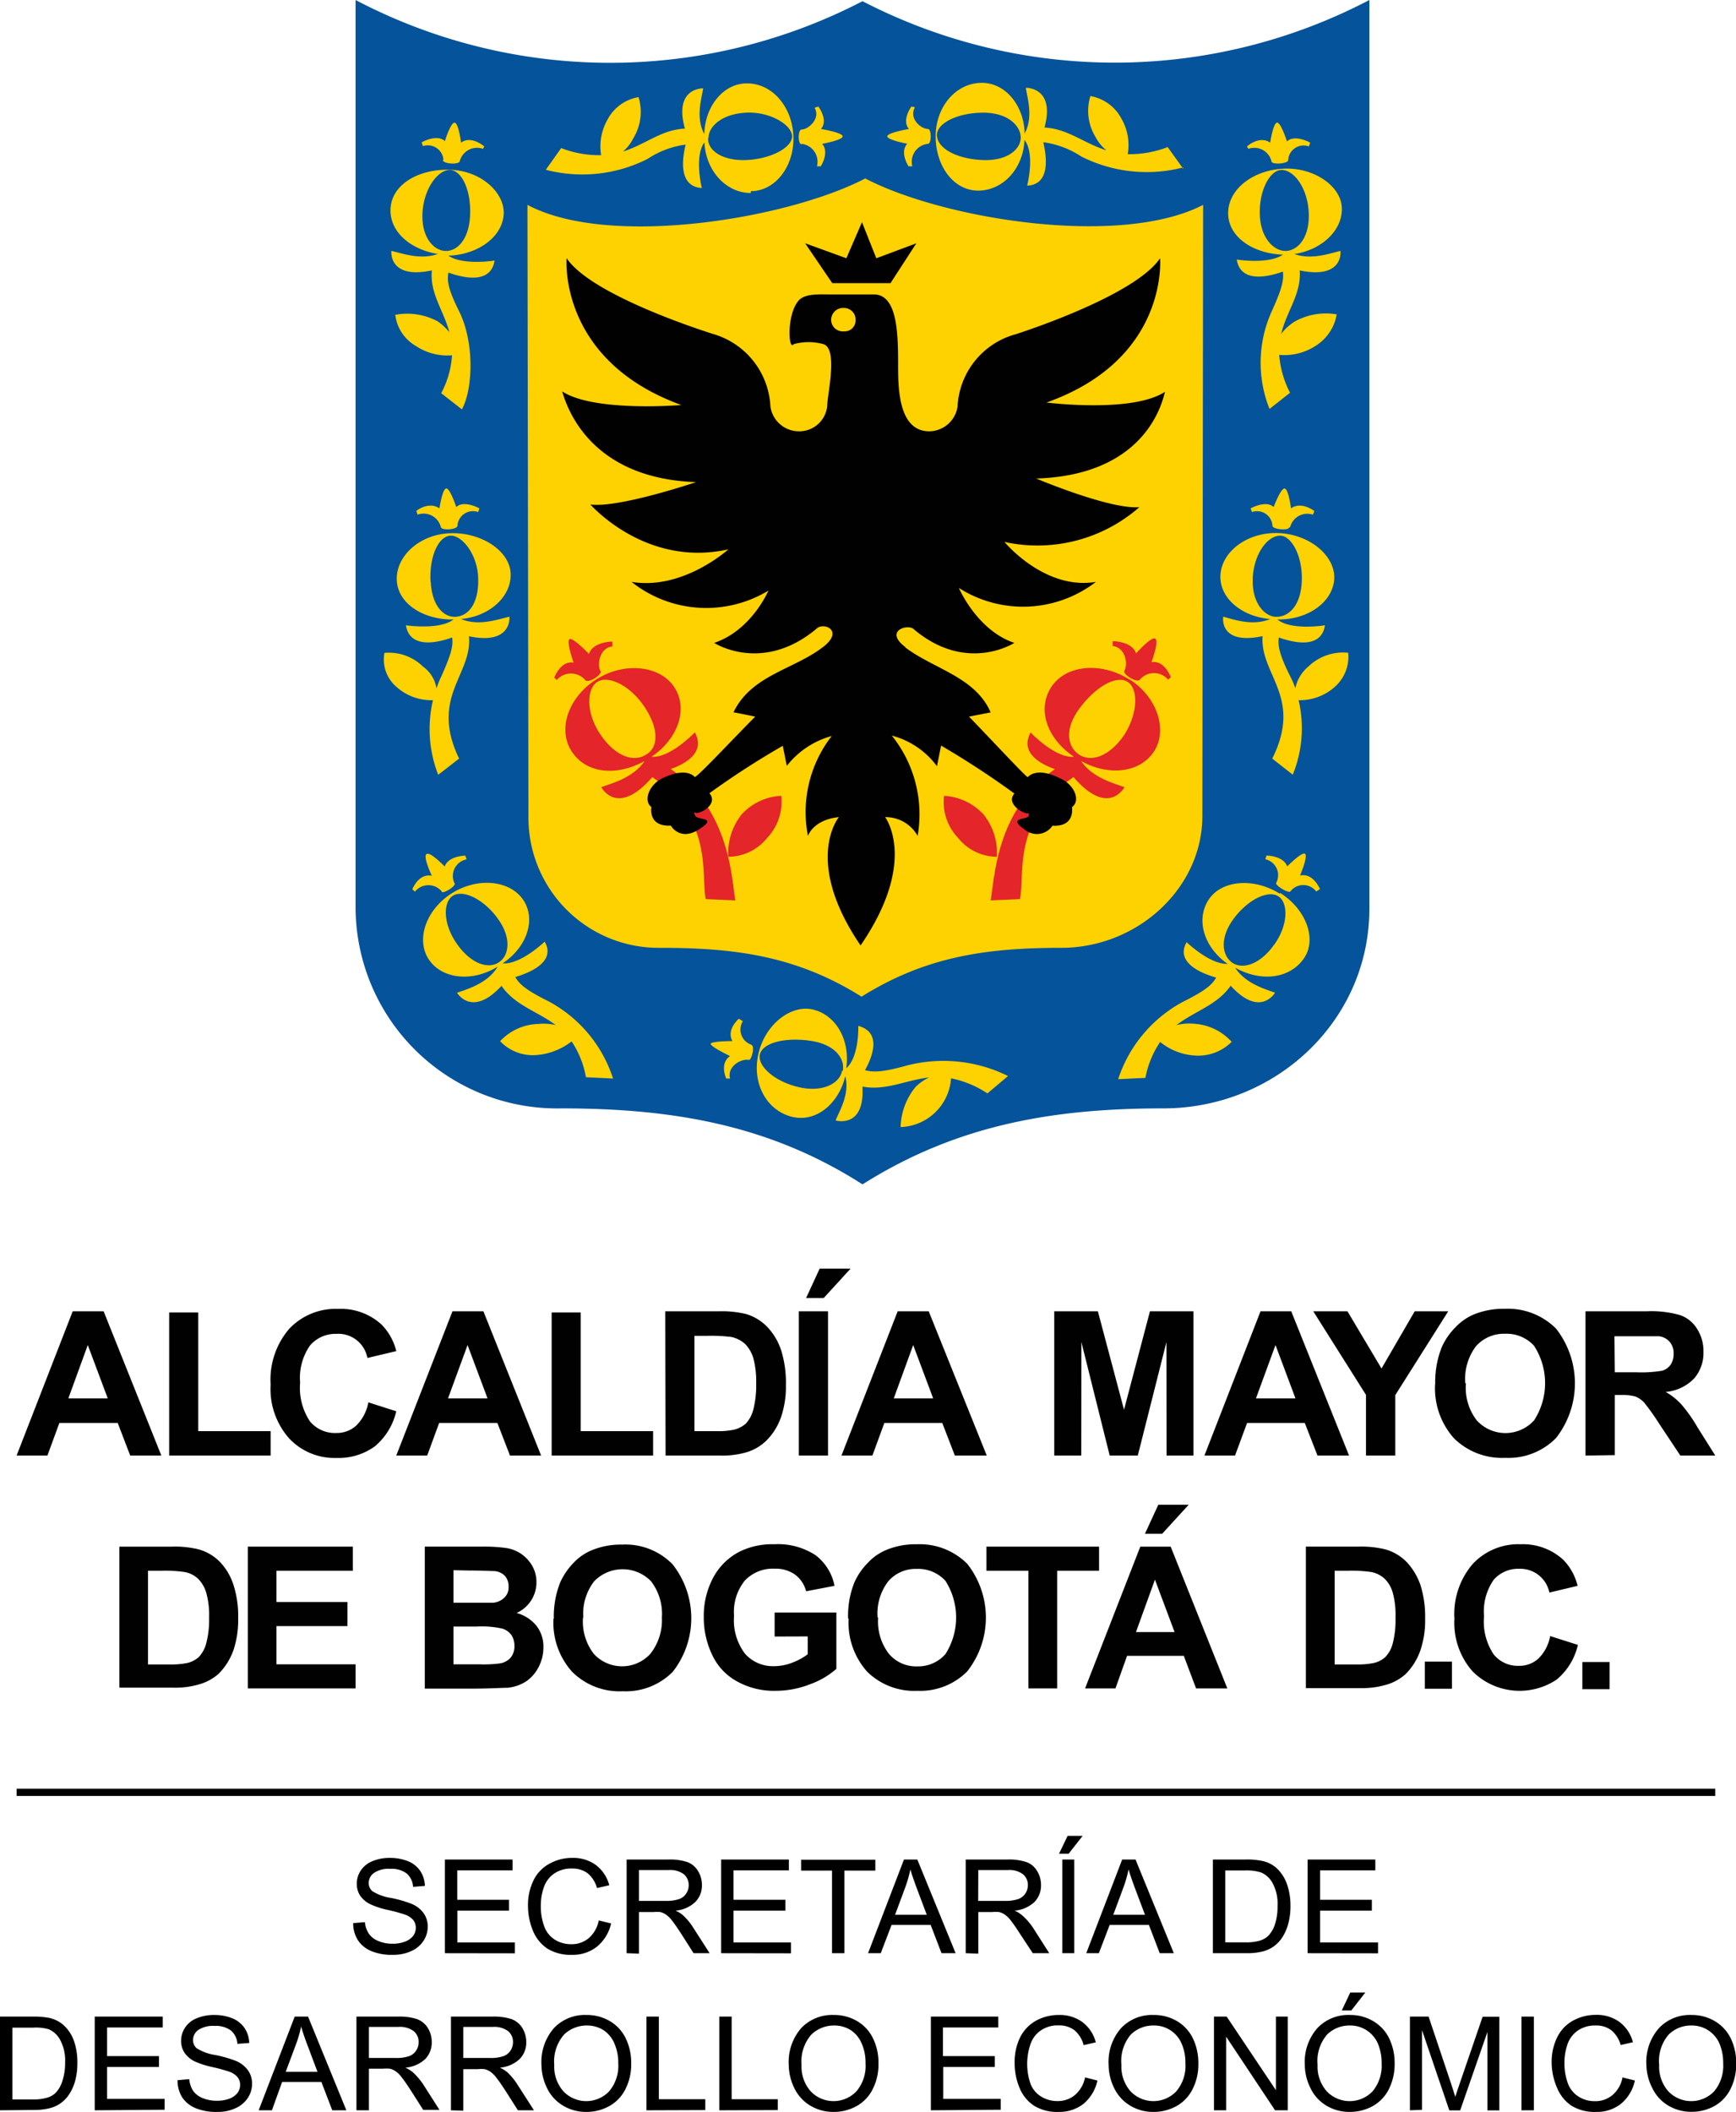<svg xmlns="http://www.w3.org/2000/svg" viewBox="0 0 159.99 194.54"><defs><style>.cls-1{fill:#010101;}.cls-2{fill:#04539b;}.cls-3{fill:#fdd200;}.cls-4{fill:#e42529;}.cls-5{fill:none;stroke:#010101;stroke-miterlimit:10;stroke-width:0.67px;}</style></defs><g id="Capa_2" data-name="Capa 2"><g id="Capa_1-2" data-name="Capa 1"><path class="cls-1" d="M9.93,128.81,8.09,123.9,6.3,128.81Zm4.94,5.27H12l-1.15-3H5.47l-1.1,3H1.53L6.7,120.79H9.55Z"/><polygon class="cls-1" points="15.59 134.08 15.59 120.9 18.27 120.9 18.27 131.83 24.94 131.83 24.94 134.08 15.59 134.08"/><path class="cls-1" d="M33.92,129.17l2.6.83a5.94,5.94,0,0,1-2,3.25A5.71,5.71,0,0,1,31,134.3a5.72,5.72,0,0,1-4.36-1.81,6.86,6.86,0,0,1-1.7-4.94,7.19,7.19,0,0,1,1.71-5.14,5.88,5.88,0,0,1,4.51-1.84,5.55,5.55,0,0,1,4,1.44,5.25,5.25,0,0,1,1.36,2.45l-2.66.63A2.72,2.72,0,0,0,31,122.87a3.08,3.08,0,0,0-2.42,1.06,5.18,5.18,0,0,0-.92,3.43,5.58,5.58,0,0,0,.91,3.58A3,3,0,0,0,31,132a2.66,2.66,0,0,0,1.84-.69,4,4,0,0,0,1.11-2.15"/><path class="cls-1" d="M44.93,128.81l-1.84-4.91-1.8,4.91Zm4.94,5.27H47l-1.16-3H40.47l-1.1,3H36.52l5.18-13.29h2.85Z"/><polygon class="cls-1" points="50.84 134.08 50.84 120.9 53.52 120.9 53.52 131.83 60.19 131.83 60.19 134.08 50.84 134.08"/><path class="cls-1" d="M64,123.05v8.78h2a7,7,0,0,0,1.63-.13,2.56,2.56,0,0,0,1.09-.55,3,3,0,0,0,.7-1.28,9.1,9.1,0,0,0,.27-2.43,8.28,8.28,0,0,0-.27-2.36,3.22,3.22,0,0,0-.76-1.29,2.81,2.81,0,0,0-1.24-.63,14.74,14.74,0,0,0-2.21-.11Zm-2.69-2.26h4.91a9.61,9.61,0,0,1,2.53.25,4.47,4.47,0,0,1,2,1.23A5.72,5.72,0,0,1,72,124.41a10,10,0,0,1,.43,3.15,8.78,8.78,0,0,1-.4,2.83,5.7,5.7,0,0,1-1.43,2.34,4.45,4.45,0,0,1-1.88,1.07,8.06,8.06,0,0,1-2.38.28h-5Z"/><path class="cls-1" d="M73.62,120.79h2.69v13.29H73.62Zm.67-1.22,1.25-2.71h2.85l-2.48,2.71Z"/><path class="cls-1" d="M86,128.81l-1.84-4.91-1.79,4.91Zm4.94,5.27H88l-1.16-3H81.5l-1.1,3H77.55l5.18-13.29h2.86Z"/><polygon class="cls-1" points="97.16 134.08 97.16 120.79 101.18 120.79 103.59 129.86 105.98 120.79 109.99 120.79 109.99 134.08 107.51 134.08 107.5 123.62 104.86 134.08 102.27 134.08 99.66 123.62 99.65 134.08 97.16 134.08"/><path class="cls-1" d="M119.39,128.81l-1.84-4.91-1.8,4.91Zm4.94,5.27h-2.91l-1.17-3h-5.32l-1.11,3H111l5.17-13.29H119Z"/><polygon class="cls-1" points="125.89 134.08 125.89 128.49 121.03 120.79 124.18 120.79 127.32 126.06 130.38 120.79 133.47 120.79 128.59 128.51 128.59 134.08 125.89 134.08"/><path class="cls-1" d="M135.1,127.43a4.9,4.9,0,0,0,1,3.41,3.57,3.57,0,0,0,5.28,0,6.32,6.32,0,0,0,0-6.87,3.42,3.42,0,0,0-2.66-1.11,3.46,3.46,0,0,0-2.68,1.13,5,5,0,0,0-1,3.43m-2.77.09a8.71,8.71,0,0,1,.6-3.41,6.13,6.13,0,0,1,1.24-1.81,5.05,5.05,0,0,1,1.72-1.21,7.31,7.31,0,0,1,2.87-.52,6.27,6.27,0,0,1,4.7,1.82,8.17,8.17,0,0,1,0,10.09,6.16,6.16,0,0,1-4.68,1.82,6.3,6.3,0,0,1-4.72-1.8,6.9,6.9,0,0,1-1.74-5"/><path class="cls-1" d="M148.82,126.41h2a11.5,11.5,0,0,0,2.39-.15,1.5,1.5,0,0,0,.77-.57,1.77,1.77,0,0,0,.26-1,1.55,1.55,0,0,0-.36-1.08,1.52,1.52,0,0,0-1-.52c-.2,0-.86,0-2,0h-2.09Zm-2.7,7.67V120.79h5.65a9.6,9.6,0,0,1,3.09.36,3,3,0,0,1,1.55,1.27,3.76,3.76,0,0,1,.58,2.11,3.57,3.57,0,0,1-.87,2.46,4.15,4.15,0,0,1-2.61,1.23,5.82,5.82,0,0,1,1.42,1.12,13.68,13.68,0,0,1,1.52,2.15l1.63,2.59h-3.22l-1.92-2.89a22.2,22.2,0,0,0-1.42-2,2.35,2.35,0,0,0-.8-.55,4.69,4.69,0,0,0-1.36-.14h-.54v5.54Z"/><rect class="cls-1" x="131.31" y="153.06" width="2.5" height="2.5"/><path class="cls-1" d="M13.64,144.69v8.63h2a7.4,7.4,0,0,0,1.61-.13,2.43,2.43,0,0,0,1.06-.54A2.91,2.91,0,0,0,19,151.4a8.44,8.44,0,0,0,.27-2.39,7.64,7.64,0,0,0-.27-2.32,3.06,3.06,0,0,0-.75-1.27,2.48,2.48,0,0,0-1.22-.61,12.47,12.47,0,0,0-2.17-.12ZM11,142.47h4.83a9.24,9.24,0,0,1,2.48.25,4.42,4.42,0,0,1,2,1.2A5.51,5.51,0,0,1,21.52,146a9.45,9.45,0,0,1,.43,3.08,8.82,8.82,0,0,1-.39,2.79,5.85,5.85,0,0,1-1.4,2.3,4.57,4.57,0,0,1-1.86,1,7.7,7.7,0,0,1-2.33.29H11Z"/><polygon class="cls-1" points="22.84 155.53 22.84 142.47 32.52 142.47 32.52 144.69 25.48 144.69 25.48 147.57 32.02 147.57 32.02 149.79 25.48 149.79 25.48 153.31 32.77 153.31 32.77 155.53 22.84 155.53"/><path class="cls-1" d="M41.79,149.83v3.48h2.43a11.3,11.3,0,0,0,1.82-.08,1.67,1.67,0,0,0,1-.51,1.6,1.6,0,0,0,.37-1.11,1.76,1.76,0,0,0-.28-1,1.65,1.65,0,0,0-.83-.59,8.74,8.74,0,0,0-2.34-.19Zm0-5.19v3h1.72c1,0,1.66,0,1.91,0a1.71,1.71,0,0,0,1.06-.47,1.3,1.3,0,0,0,.39-1,1.46,1.46,0,0,0-.33-1,1.51,1.51,0,0,0-1-.45c-.26,0-1-.05-2.26-.05Zm-2.64-2.17h5.22a14.45,14.45,0,0,1,2.3.13,3.37,3.37,0,0,1,1.37.54,3.46,3.46,0,0,1,1,1.08,3,3,0,0,1,.4,1.53,3.09,3.09,0,0,1-1.83,2.83,3.57,3.57,0,0,1,1.83,1.18,3.11,3.11,0,0,1,.64,2,3.89,3.89,0,0,1-.41,1.74,3.61,3.61,0,0,1-1.12,1.34,3.82,3.82,0,0,1-1.78.63c-.44,0-1.51.07-3.18.08H39.15Z"/><path class="cls-1" d="M53.73,149a4.86,4.86,0,0,0,1,3.35,3.53,3.53,0,0,0,5.2,0A5,5,0,0,0,61,149a4.93,4.93,0,0,0-1-3.34,3.65,3.65,0,0,0-5.24,0,4.87,4.87,0,0,0-1,3.36m-2.72.09a8.48,8.48,0,0,1,.59-3.35,6.39,6.39,0,0,1,1.22-1.79,4.86,4.86,0,0,1,1.69-1.17,7.06,7.06,0,0,1,2.82-.52,6.09,6.09,0,0,1,4.61,1.8A8,8,0,0,1,62,154a6.07,6.07,0,0,1-4.6,1.79A6.18,6.18,0,0,1,52.73,154a6.75,6.75,0,0,1-1.72-4.9"/><path class="cls-1" d="M71.39,150.75v-2.21h5.69v5.19a7.58,7.58,0,0,1-2.41,1.41,8.67,8.67,0,0,1-3.18.61,7,7,0,0,1-3.57-.87,5.34,5.34,0,0,1-2.29-2.45,7.94,7.94,0,0,1-.77-3.47,7.48,7.48,0,0,1,.86-3.62,5.72,5.72,0,0,1,2.5-2.44,6.81,6.81,0,0,1,3.13-.65,6.33,6.33,0,0,1,3.8,1,4.65,4.65,0,0,1,1.76,2.83l-2.62.5a2.76,2.76,0,0,0-1-1.52,3.08,3.08,0,0,0-1.9-.56,3.56,3.56,0,0,0-2.74,1.09,4.58,4.58,0,0,0-1,3.25,5.1,5.1,0,0,0,1,3.48,3.43,3.43,0,0,0,2.7,1.16,4.66,4.66,0,0,0,1.66-.32,5.56,5.56,0,0,0,1.43-.78v-1.64Z"/><path class="cls-1" d="M80.93,149a4.86,4.86,0,0,0,1,3.35,3.28,3.28,0,0,0,2.59,1.15,3.35,3.35,0,0,0,2.61-1.13,6.27,6.27,0,0,0,0-6.75,3.39,3.39,0,0,0-2.64-1.1,3.34,3.34,0,0,0-2.61,1.12,4.87,4.87,0,0,0-1,3.36m-2.72.09a8.3,8.3,0,0,1,.59-3.35A6.18,6.18,0,0,1,80,143.94a4.86,4.86,0,0,1,1.69-1.17,7.09,7.09,0,0,1,2.82-.52,6.2,6.2,0,0,1,4.63,1.8,8,8,0,0,1,0,9.91,6.1,6.1,0,0,1-4.6,1.79A6.17,6.17,0,0,1,79.93,154a6.75,6.75,0,0,1-1.72-4.9"/><polygon class="cls-1" points="94.78 155.53 94.78 144.69 90.91 144.69 90.91 142.47 101.29 142.47 101.29 144.69 97.43 144.69 97.43 155.53 94.78 155.53"/><path class="cls-1" d="M105.52,141.28l1.23-2.67h2.8l-2.44,2.67Zm2.73,9.06-1.81-4.83-1.75,4.83Zm4.86,5.19h-2.88l-1.13-3h-5.23l-1.07,3H100l5.09-13.06h2.8Z"/><path class="cls-1" d="M123,144.69v8.63h2a7.36,7.36,0,0,0,1.6-.13,2.37,2.37,0,0,0,1.06-.54,2.81,2.81,0,0,0,.69-1.25,8.5,8.5,0,0,0,.26-2.39,7.7,7.7,0,0,0-.26-2.32,2.86,2.86,0,0,0-.75-1.27,2.49,2.49,0,0,0-1.21-.61,12.69,12.69,0,0,0-2.18-.12Zm-2.65-2.22h4.83a9.32,9.32,0,0,1,2.49.25,4.42,4.42,0,0,1,2,1.2,5.93,5.93,0,0,1,1.25,2.12,9.75,9.75,0,0,1,.42,3.08,8.52,8.52,0,0,1-.4,2.79,5.74,5.74,0,0,1-1.4,2.3,4.53,4.53,0,0,1-1.85,1,7.82,7.82,0,0,1-2.34.29h-5Z"/><path class="cls-1" d="M142.87,150.71l2.55.81a5.86,5.86,0,0,1-1.95,3.19,6.15,6.15,0,0,1-7.74-.73,6.74,6.74,0,0,1-1.69-4.87,7.06,7.06,0,0,1,1.69-5.05,5.75,5.75,0,0,1,4.43-1.81,5.49,5.49,0,0,1,3.9,1.42,5.12,5.12,0,0,1,1.33,2.41l-2.6.62a2.73,2.73,0,0,0-2.75-2.19,3,3,0,0,0-2.37,1,5.07,5.07,0,0,0-.9,3.37,5.42,5.42,0,0,0,.89,3.52,2.86,2.86,0,0,0,2.31,1.05,2.6,2.6,0,0,0,1.81-.67,3.88,3.88,0,0,0,1.09-2.11"/><rect class="cls-1" x="145.83" y="153.1" width="2.51" height="2.5"/><path class="cls-2" d="M32.77,0A50.48,50.48,0,0,0,79.49.11,50.58,50.58,0,0,0,126.2,0V83.72c0,10.24-8.56,18.38-19,18.38-10.11,0-19,1.5-27.71,7-8.7-5.57-17.7-7-27.82-7a18.57,18.57,0,0,1-18.9-18.38Z"/><path class="cls-3" d="M48.7,75.16A12,12,0,0,0,60.87,87.31c6.89,0,12.55.75,18.53,4.5,5.94-3.72,11.57-4.5,18.41-4.5,7,0,13-5.47,13-12.15l.07-56.29c-7.6,3.95-23.87,1.35-31.14-2.43-7.19,3.74-23.64,6.44-31.13,2.43"/><path class="cls-4" d="M106.12,61s.72-1.94.35-2.17-1.77,1.36-1.77,1.36c-.37-1.13-2.16-1.13-2.16-1.13v.45c1.2.12,1.44,1.72,1.07,2.29-.11.35,1.19,1.14,1.44.81a1.69,1.69,0,0,1,2.6,0l.25-.23s-.58-1.6-1.78-1.38"/><path class="cls-4" d="M103.61,67.7c-1.42,2.06-3.09,2.51-4.15,1.82s-1.42-2.29,0-4.23,3.32-3.1,4.39-2.52,1.07,2.86-.24,4.93m.37-5.17c-2.61-1.6-5.83-1.26-7.13.81s-.32,4.74,2.13,6.37c-1.76.15-4-2.24-4-2.24-1,1.84.82,2.88,2.24,3.38-5.56,3.8-5.57,10.44-5.93,12.09L94,82.82c.47-2.25-.78-7.26,4.93-11.24,3.24,3.75,4.7.93,4.7.93-.86-.32-2.94-.83-4-2.41,2.63,1.46,5.5,1.05,6.75-.92s.25-5.05-2.37-6.65"/><path class="cls-4" d="M53.93,62.64c.23.35,1.54-.45,1.42-.8-.35-.57-.11-2.17,1.08-2.29V59.1s-1.79,0-2.15,1.14c0,0-1.42-1.49-1.78-1.37s.36,2.17.36,2.17c-1.19-.22-1.78,1.38-1.78,1.38l.23.22a1.73,1.73,0,0,1,2.62,0"/><path class="cls-4" d="M59.51,69.53c-1.06.68-2.73.23-4.15-1.83s-1.31-4.36-.24-4.93,3.08.45,4.39,2.52,1.08,3.67,0,4.24m2.27,1.32c1.43-.5,3.25-1.54,2.26-3.39,0,0-2.29,2.4-4,2.25,2.43-1.63,3.4-4.37,2.13-6.37s-4.51-2.42-7.13-.81-3.69,4.59-2.38,6.65,4.12,2.38,6.75.92c-1.06,1.58-3.14,2.09-4,2.41,0,0,1.46,2.82,4.71-.93,5.69,4,4.45,9,4.92,11.24l2.73.12c-.34-1.64-.36-8.29-5.94-12.09"/><path class="cls-4" d="M90.54,74.92A5.31,5.31,0,0,0,87,73.31a4.79,4.79,0,0,0,1.31,3.89,4.59,4.59,0,0,0,3.56,1.72,5.64,5.64,0,0,0-1.31-4"/><path class="cls-4" d="M68.43,74.92a5.69,5.69,0,0,0-1.31,4,4.61,4.61,0,0,0,3.57-1.72A4.85,4.85,0,0,0,72,73.31a5.29,5.29,0,0,0-3.56,1.61"/><path class="cls-1" d="M83.44,59.61c-2-1.51.24-2.16.76-1.66,4.88,4.13,9.28,1.27,9.28,1.27-3.45-1.16-5.11-5.06-5.11-5.06A11,11,0,0,0,101,53.6c-4.74.8-8.43-3.68-8.43-3.68A14.24,14.24,0,0,0,105,46.72c-2.73.22-9.5-2.64-9.5-2.64,10.82-.34,11.77-8,11.88-8-3,2-10.94,1-10.94,1,11.3-4,10.47-13.29,10.47-13.29-2.39,3.55-13.31,7-13.31,7a7.27,7.27,0,0,0-5.35,6.64,2.66,2.66,0,0,1-2.61,2.3c-2.91,0-2.87-4.2-2.87-6.2,0-3-.11-6.41-2.25-6.41H76.24c-.77,0-2.1-.08-2.65.58-1.11,1.29-.94,4.69-.44,4a5.14,5.14,0,0,1,2.73,0c1.38.4.36,4.69.36,5.63a2.58,2.58,0,0,1-2.62,2.4A2.65,2.65,0,0,1,71,37.42a7.32,7.32,0,0,0-5.23-6.64s-11.18-3.44-13.55-7c0,0-.83,9.39,10.57,13.53,0,0-8.07.68-11-1.27.12,0,1.54,8,12.36,8.37,0,0-7.13,2.41-9.74,2.06,0,0,5.1,5.85,12.72,4.13,0,0-4.17,3.79-8.93,3a11.06,11.06,0,0,0,12.62.8s-1.55,3.66-5,4.82c0,0,4.39,2.86,9.39-1.27.63-.71,2.66.11.63,1.66-2.72,2.08-6.59,2.58-8.24,6l2,.4c-2.25,2.27-5.25,5.49-5.57,5.57,0,0-.71-1-3,.12-1.19.57-1.78,2.05-1,2.64,0,0-.35,1.83,1.79,1.71,0,0,.83,1.49,2.61.34s-.12-.8-.36-1.25.13-.24.13-.24c.82-.12,1.9-1,1.18-1.83a77.33,77.33,0,0,1,6.76-4.37l.37,1.85a7.89,7.89,0,0,1,4.14-2.75A11.41,11.41,0,0,0,74.46,77s.47-1.49,2.85-1.73c0,0-3.33,4,2,11.82,5.35-7.8,2.26-11.82,2.26-11.82a3.38,3.38,0,0,1,3,1.73,11.59,11.59,0,0,0-2.38-9.24,7.56,7.56,0,0,1,4.16,2.82l.38-1.9a80.32,80.32,0,0,1,6.76,4.42c-.73.8.46,1.71,1.18,1.83,0,0,.24-.12.12.24s-2,.1-.35,1.25A1.74,1.74,0,0,0,97,76.06c2.13.12,1.79-1.71,1.79-1.71.83-.59.23-2.07-1.07-2.64-2.26-1.15-3-.12-3-.12-.23-.08-3.21-3.3-5.42-5.58l2-.39c-1.44-3.29-5.28-4-7.89-6M82.07,26.08l2.38-3.67-3.69,1.38-1.32-3.32L78,23.79l-3.8-1.38,2.5,3.67ZM76.6,29.52a1.1,1.1,0,0,1,1.18-1.15,1.07,1.07,0,0,1,1.07,1.15,1,1,0,0,1-1.07,1,1.07,1.07,0,0,1-1.18-1"/><path class="cls-3" d="M41.54,15.66c1.07.12,1.9,1.95,1.78,4.24s-1.3,3.33-2.38,3.21-2.13-1.37-2-3.55,1.43-4,2.62-3.9M40.33,23.4c-1.61.57-3.31-.08-4.26-.29,0,0-.31,2.65,3.73,1.8-.21,2.09,1.06,3.64,1.62,5.7a5.35,5.35,0,0,0-1.07-1A5.92,5.92,0,0,0,36.43,29a3.82,3.82,0,0,0,1.9,2.87,5.23,5.23,0,0,0,3.33.86,8.57,8.57,0,0,1-1,3.49l1.91,1.49c1-1.83,1.19-6.07-.24-9-1-2-1.16-2.82-1-3.6,1.3.47,3.9,1.12,4.25-1.11,0,0-2.91.47-4.26-.45,2.64-.08,4.87-1.63,5.09-3.67s-2-4.13-4.87-4.24S36.19,16.92,36,19.1s1.78,3.89,4.38,4.3"/><path class="cls-3" d="M83.6,13.25c-.71.8.13,2.07.13,2.07h.35a1.66,1.66,0,0,1,1.44-2.07c.34,0,.34-1.37,0-1.37-.61,0-1.79-.92-1.2-2L84,9.81s-.94,1.26-.23,2.07c0,0-2,.34-2,.68s1.89.69,1.89.69"/><path class="cls-3" d="M40.82,14.75c0,.34,1.44.45,1.55.11a1.64,1.64,0,0,1,2.14-1.15l.12-.22s-1.19-1.05-2.14-.35c0,0-.23-1.84-.6-1.84S41,13,41,13c-.72-.69-2.14.11-2.14.11l.11.35a1.45,1.45,0,0,1,1.9,1.26"/><path class="cls-3" d="M117.18,14.86c0,.34,1.54.23,1.54-.11a1.42,1.42,0,0,1,1.91-1.26l.12-.35s-1.43-.8-2.14-.11c0,0-.59-1.84-.94-1.73s-.61,1.84-.61,1.84c-1-.69-2.14.35-2.14.35l.13.22a1.63,1.63,0,0,1,2.13,1.15"/><path class="cls-3" d="M118.9,48.56A1.63,1.63,0,0,1,121,47.41l.13-.34s-1.2-.93-2.15-.24c0,0-.23-1.83-.6-1.83s-1,1.71-1,1.71c-.7-.68-2.12.12-2.12.12l.12.34a1.42,1.42,0,0,1,1.89,1.26c0,.35,1.55.47,1.55.13"/><path class="cls-3" d="M118,15.66c1.19-.11,2.5,1.61,2.61,3.9s-.95,3.44-2,3.55-2.38-1-2.5-3.21.84-4.12,1.91-4.24m.21,7.8c-1.35.92-4.25.45-4.25.45.35,2.21,2.94,1.58,4.25,1.11.1.78-.08,1.56-1,3.6a11.46,11.46,0,0,0-.23,9.05l1.89-1.49a9.08,9.08,0,0,1-1-3.49,5.26,5.26,0,0,0,3.4-.86,4.24,4.24,0,0,0,1.9-2.87,5.86,5.86,0,0,0-3.92.69,4.78,4.78,0,0,0-1.2,1.11c.52-2.13,1.88-3.71,1.71-5.85,4.09.85,3.76-1.8,3.76-1.8-.93.21-2.65.86-4.25.29,2.6-.4,4.48-2.25,4.37-4.3s-2.73-3.78-5.58-3.55-5,2.06-4.89,4.24,2.46,3.6,5.1,3.67"/><path class="cls-3" d="M44.07,47.17l.11-.34s-1.42-.8-2.13-.12c0,0-.6-1.83-.95-1.71s-.6,1.83-.6,1.83c-1-.69-2.13.23-2.13.23l.11.35a1.64,1.64,0,0,1,2.15,1.15c.11.34,1.53.22,1.53-.13a1.43,1.43,0,0,1,1.91-1.26"/><path class="cls-3" d="M73.86,13.25a1.66,1.66,0,0,1,1.43,2.07h.35s.83-1.27.13-2.07c0,0,1.89-.34,1.89-.69s-2-.68-2-.68c.71-.81-.24-2.07-.24-2.07l-.35.12c.59,1-.59,2-1.19,2-.36,0-.36,1.37,0,1.37"/><path class="cls-3" d="M39.68,53.6c-.13-2.3.7-4.13,1.77-4.25S44,51,44.07,53.25s-.83,3.44-2,3.56-2.26-1-2.37-3.21m.7,17.76,1.91-1.48c-2.73-5.69,1.24-7.71.91-11.27,4,.84,3.73-1.8,3.73-1.8-1,.21-2.79.91-4.46.21,2.69-.24,4.68-2.13,4.57-4.22S44.31,49,41.45,49.12s-5,2.18-4.88,4.36,2.54,3.64,5.23,3.58c-1.28,1-4.39.54-4.39.54.36,2.23,3,1.58,4.26,1.12.11.77-.09,1.56-1,3.59a7.42,7.42,0,0,0-.44,1.1,3.05,3.05,0,0,0-1.24-2,4.49,4.49,0,0,0-3.56-1.27,3.31,3.31,0,0,0,1.07,3.1A4.82,4.82,0,0,0,39.9,64.5a11.61,11.61,0,0,0,.48,6.86"/><path class="cls-3" d="M40.69,82.14c.12.25,1.43-.56,1.19-.79A1.56,1.56,0,0,1,43,79.16l-.12-.34s-1.54,0-1.9,1c0,0-1.31-1.38-1.67-1.15s.49,2,.49,2C38.56,80.43,38,81.92,38,81.92l.24.22a1.59,1.59,0,0,1,2.49,0"/><path class="cls-3" d="M119.81,80.66s.73-1.72.48-2-1.66,1.15-1.66,1.15c-.37-1-1.91-1-1.91-1l-.11.34a1.5,1.5,0,0,1,1,2.18c-.12.23,1.18,1,1.31.79a1.49,1.49,0,0,1,2.38,0l.35-.22s-.61-1.49-1.79-1.26"/><path class="cls-3" d="M90.49,14.74c-2.24-.11-4-1-4.14-2.18s1.9-2.18,4.26-2.18,3.46,1.27,3.46,2.3-1.19,2.18-3.58,2.06m18.56.81-1.44-2a9.66,9.66,0,0,1-3.68.65,4.86,4.86,0,0,0-.59-3.29,4,4,0,0,0-2.85-2.06,4.62,4.62,0,0,0,.48,3.78,3.85,3.85,0,0,0,1,1.22c-2.09-.66-3.58-2-5.71-2.1C97.28,8,94.54,8.09,94.54,8.09c.11.85.73,2.66-.11,4.21-.05-2.58-1.77-4.67-3.94-4.67-2.37,0-4.26,2.18-4.26,4.93s1.66,5,3.92,5,4.15-2,4.27-4.67c1,1.31.24,4.21.24,4.21,2.18-.09,1.79-2.72,1.49-4a8.46,8.46,0,0,1,3.51,1.32,13.36,13.36,0,0,0,9.39,1"/><path class="cls-3" d="M115.45,53.25c.12-2.29,1.42-4,2.63-3.9,1,.12,2,1.95,1.89,4.25s-1.3,3.32-2.51,3.21c-1-.12-2.12-1.38-2-3.56m8.79,6.88a4.6,4.6,0,0,0-3.67,1.27,3.51,3.51,0,0,0-1.2,2,8.14,8.14,0,0,0-.47-1.09c-1-2-1.16-2.82-1.05-3.59,1.3.47,3.9,1.11,4.25-1.12,0,0-3.11.51-4.39-.54,2.7.06,5-1.49,5.23-3.58s-2-4.13-4.86-4.36-5.36,1.49-5.6,3.68,1.87,4,4.57,4.22c-1.66.7-3.46,0-4.33-.21,0,0-.43,2.65,3.63,1.79-.25,3.57,3.73,5.59.89,11.28l1.89,1.48a11.32,11.32,0,0,0,.54-6.86,4.84,4.84,0,0,0,3.38-1.27,3.69,3.69,0,0,0,1.19-3.1"/><path class="cls-3" d="M117.44,87c-1.31,1.84-2.87,2.3-3.81,1.72s-1.31-2.17,0-4,3.21-2.75,4.16-2.17.95,2.64-.35,4.46m.48-4.7c-2.38-1.48-5.35-1.25-6.54.58s-.43,4.37,1.76,5.9c-1.65.06-3.78-2-3.78-2-1.08,1.9,1.41,2.89,2.72,3.26-.4.71-1.06,1.23-3.09,2.25a12.49,12.49,0,0,0-5.94,7.11l2.51-.12a8.78,8.78,0,0,1,1.36-3.31,5.6,5.6,0,0,0,3.16,1.25,4.36,4.36,0,0,0,3.43-1.26A5.09,5.09,0,0,0,110,94.3a4.81,4.81,0,0,0-1.58.13c1.73-1.32,3.74-1.83,5-3.63,2.73,3,4.09.64,4.09.64-.86-.31-2.72-.82-3.68-2.3,2.41,1.35,5,1,6.3-.8s.23-4.59-2.14-6.08"/><path class="cls-3" d="M45.92,88.68c-.94.58-2.49.13-3.8-1.72s-1.31-3.89-.36-4.46,2.86.34,4.16,2.18.95,3.43,0,4m4.64,3.56c-2-1-2.68-1.54-3.07-2.24,1.28-.38,3.78-1.37,2.71-3.26,0,0-2.23,2.14-3.88,2,2.29-1.52,3.11-4.12,1.87-5.89s-4.17-2.06-6.54-.57-3.34,4.24-2.15,6.07,4,2.16,6.37.69c-.93,1.56-2.86,2.09-3.75,2.41,0,0,1.37,2.33,4.1-.64,1.23,1.8,3.25,2.31,5,3.62a4.72,4.72,0,0,0-1.57-.11,5,5,0,0,0-3.56,1.59,4.17,4.17,0,0,0,3.44,1.27,6.06,6.06,0,0,0,3.15-1.25A8.64,8.64,0,0,1,54,99.23l2.5.12a12.37,12.37,0,0,0-5.94-7.11"/><path class="cls-3" d="M65.3,12.68c0-1,1.19-2.18,3.45-2.3S73,11.54,73,12.56s-1.91,2.07-4.17,2.18-3.68-.91-3.56-2.06m3.93,4.93c2.25,0,4-2.29,3.92-5s-1.9-4.93-4.29-4.93c-2.15,0-3.86,2.09-3.92,4.67-.84-1.54-.22-3.36-.11-4.21,0,0-2.73-.1-1.68,3.71-2.14.08-3.62,1.45-5.7,2.11a4,4,0,0,0,.95-1.23,4.66,4.66,0,0,0,.48-3.78A3.94,3.94,0,0,0,56,11a4.94,4.94,0,0,0-.6,3.29,9.53,9.53,0,0,1-3.68-.65l-1.42,2a13.34,13.34,0,0,0,9.38-1,8.32,8.32,0,0,1,3.51-1.32c-.31,1.25-.7,3.87,1.49,4,0,0-.72-2.9.24-4.21.12,2.63,2,4.67,4.28,4.67"/><path class="cls-3" d="M77.6,98.66c-.23,1.14-1.78,2-4,1.48s-3.8-1.94-3.57-3,2.26-1.61,4.64-1.27,3.21,1.73,3,2.76m5.83-.46c-2.11.59-3,.62-3.78.41.63-1.14,1.62-3.47-.62-4.08,0,0,.1,2.85-1.11,3.9.37-2.56-.91-4.85-3-5.39s-4.52,1.38-5.11,4.13.83,5.16,3.09,5.73,4.35-1.25,4.93-3.74c.44,1.66-.57,3.25-.89,4.08,0,0,2.71.8,2.47-3.12,2.15.41,4-.6,6.15-.84a4.59,4.59,0,0,0-1.24.86A6.05,6.05,0,0,0,83,103.82a4.82,4.82,0,0,0,4.65-4.49A9.37,9.37,0,0,1,91,100.72l1.9-1.6a13.44,13.44,0,0,0-9.51-.92"/><path class="cls-3" d="M69.29,96.25a1.47,1.47,0,0,1-.83-2.18l-.37-.23s-1.18,1-.59,2.06c0,0-1.9,0-2,.24s1.78,1.14,1.78,1.14c-1,.69-.35,2.07-.35,2.07h.35C67,98.2,68.33,97.51,69,97.63c.25.11.6-1.26.25-1.38"/><path d="M32.55,177.15l1.08-.09a2.33,2.33,0,0,0,.36,1.06,1.93,1.93,0,0,0,.86.67,3.36,3.36,0,0,0,1.33.26,3.15,3.15,0,0,0,1.15-.2,1.66,1.66,0,0,0,.75-.53,1.26,1.26,0,0,0,.24-.74,1.16,1.16,0,0,0-.23-.71,1.82,1.82,0,0,0-.78-.51,15.52,15.52,0,0,0-1.54-.42,7.56,7.56,0,0,1-1.66-.54,2.39,2.39,0,0,1-.93-.8,2,2,0,0,1-.3-1.08,2.18,2.18,0,0,1,.37-1.22,2.34,2.34,0,0,1,1.08-.86,4.09,4.09,0,0,1,1.59-.3,4.43,4.43,0,0,1,1.69.31,2.45,2.45,0,0,1,1.13.91,2.66,2.66,0,0,1,.42,1.36l-1.09.09a1.77,1.77,0,0,0-.6-1.24,2.31,2.31,0,0,0-1.5-.42,2.42,2.42,0,0,0-1.51.38,1.13,1.13,0,0,0-.48.92,1,1,0,0,0,.34.76,4.5,4.5,0,0,0,1.72.62,11.19,11.19,0,0,1,1.91.55,2.58,2.58,0,0,1,1.11.88,2.11,2.11,0,0,1,.36,1.22,2.36,2.36,0,0,1-.39,1.3,2.56,2.56,0,0,1-1.14.95,3.85,3.85,0,0,1-1.66.34,4.89,4.89,0,0,1-2-.34,2.73,2.73,0,0,1-1.24-1A2.87,2.87,0,0,1,32.55,177.15Z"/><path d="M41,179.92v-8.63h6.24v1h-5.1V175h4.77v1H42.15v2.93h5.3v1Z"/><path d="M55.18,176.9l1.14.28A3.85,3.85,0,0,1,55,179.33a3.57,3.57,0,0,1-2.28.74,4.08,4.08,0,0,1-2.27-.57,3.63,3.63,0,0,1-1.33-1.64,6,6,0,0,1-.46-2.32,5.12,5.12,0,0,1,.52-2.35,3.43,3.43,0,0,1,1.47-1.52,4.24,4.24,0,0,1,2.09-.53,3.55,3.55,0,0,1,2.18.66,3.41,3.41,0,0,1,1.23,1.86l-1.13.26a2.71,2.71,0,0,0-.87-1.37,2.36,2.36,0,0,0-1.43-.43,2.79,2.79,0,0,0-1.67.48,2.54,2.54,0,0,0-.94,1.28,5.16,5.16,0,0,0-.27,1.66,5.36,5.36,0,0,0,.32,1.92,2.42,2.42,0,0,0,1,1.23,2.8,2.8,0,0,0,1.47.4,2.43,2.43,0,0,0,1.62-.55A2.83,2.83,0,0,0,55.18,176.9Z"/><path d="M57.75,179.92v-8.63h3.83a5.2,5.2,0,0,1,1.75.23,1.93,1.93,0,0,1,1,.83,2.42,2.42,0,0,1,.36,1.3,2.14,2.14,0,0,1-.6,1.54,3,3,0,0,1-1.83.81,2.66,2.66,0,0,1,.69.43,5.5,5.5,0,0,1,.94,1.14l1.51,2.35H63.92l-1.14-1.79c-.34-.52-.61-.92-.83-1.19a2.41,2.41,0,0,0-.58-.58,1.6,1.6,0,0,0-.52-.23,3.21,3.21,0,0,0-.63,0H58.89v3.83Zm1.14-4.82h2.46a3.6,3.6,0,0,0,1.22-.16,1.27,1.27,0,0,0,.67-.52,1.34,1.34,0,0,0,.23-.77,1.3,1.3,0,0,0-.44-1,2.12,2.12,0,0,0-1.41-.39H58.89Z"/><path d="M66.46,179.92v-8.63H72.7v1H67.6V175h4.78v1H67.6v2.93h5.3v1Z"/><path d="M76.68,179.92v-7.61H73.83v-1h6.84v1H77.82v7.61Z"/><path d="M80,179.92l3.31-8.63h1.23l3.53,8.63h-1.3l-1-2.61H82.17l-1,2.61Zm2.49-3.54h2.92l-.9-2.39c-.27-.73-.48-1.32-.61-1.79a11.35,11.35,0,0,1-.47,1.65Z"/><path d="M89,179.92v-8.63h3.83a5.2,5.2,0,0,1,1.75.23,1.89,1.89,0,0,1,1,.83,2.42,2.42,0,0,1,.36,1.3,2.18,2.18,0,0,1-.59,1.54,3.06,3.06,0,0,1-1.84.81,2.66,2.66,0,0,1,.69.43,5.86,5.86,0,0,1,1,1.14l1.5,2.35H95.18L94,178.13c-.33-.52-.61-.92-.82-1.19a2.61,2.61,0,0,0-.58-.58,1.69,1.69,0,0,0-.52-.23,3.32,3.32,0,0,0-.64,0H90.16v3.83Zm1.15-4.82h2.45a3.6,3.6,0,0,0,1.22-.16,1.33,1.33,0,0,0,.68-.52,1.42,1.42,0,0,0,.23-.77,1.28,1.28,0,0,0-.45-1,2.07,2.07,0,0,0-1.4-.39H90.16Z"/><path d="M97.6,170.76l.79-1.65h1.39l-1.3,1.65Zm.3,9.16v-8.63H99v8.63Z"/><path d="M100.11,179.92l3.31-8.63h1.23l3.53,8.63h-1.3l-1-2.61h-3.61l-1,2.61Zm2.49-3.54h2.92l-.9-2.39c-.27-.73-.48-1.32-.61-1.79a11.35,11.35,0,0,1-.47,1.65Z"/><path d="M111.78,179.92v-8.63h3a6.64,6.64,0,0,1,1.54.13,2.84,2.84,0,0,1,1.27.61,3.64,3.64,0,0,1,1,1.48,5.91,5.91,0,0,1,.34,2.05,6.06,6.06,0,0,1-.23,1.74,4.34,4.34,0,0,1-.59,1.26,3.07,3.07,0,0,1-.79.78,3,3,0,0,1-1,.43,5.72,5.72,0,0,1-1.38.15Zm1.14-1h1.85a4.37,4.37,0,0,0,1.34-.16,1.86,1.86,0,0,0,.77-.44,2.75,2.75,0,0,0,.63-1.09,5.43,5.43,0,0,0,.23-1.67,4,4,0,0,0-.45-2.08,2.17,2.17,0,0,0-1.08-1,4.31,4.31,0,0,0-1.47-.18h-1.82Z"/><path d="M120.51,179.92v-8.63h6.24v1h-5.09V175h4.77v1h-4.77v2.93H127v1Z"/><path d="M0,194.39v-8.63H3a7.45,7.45,0,0,1,1.54.12,3,3,0,0,1,1.27.62,3.64,3.64,0,0,1,1,1.48A5.92,5.92,0,0,1,7.13,190a6.13,6.13,0,0,1-.22,1.74A4.34,4.34,0,0,1,6.32,193a3.07,3.07,0,0,1-.79.78,3,3,0,0,1-1,.43,5.75,5.75,0,0,1-1.39.15Zm1.14-1H3a4.32,4.32,0,0,0,1.34-.16,1.84,1.84,0,0,0,.78-.44,2.72,2.72,0,0,0,.63-1.1A5.32,5.32,0,0,0,6,190a4,4,0,0,0-.45-2.08,2.13,2.13,0,0,0-1.08-1A4.35,4.35,0,0,0,3,186.78H1.14Z"/><path d="M8.73,194.39v-8.63H15v1H9.87v2.64h4.78v1H9.87v2.94h5.3v1Z"/><path d="M16.36,191.62l1.08-.1a2.46,2.46,0,0,0,.35,1.07,2,2,0,0,0,.87.67,3.32,3.32,0,0,0,1.33.25,3.15,3.15,0,0,0,1.15-.19,1.72,1.72,0,0,0,.75-.53,1.28,1.28,0,0,0,.24-.74,1.11,1.11,0,0,0-.24-.71,1.72,1.72,0,0,0-.77-.51,15.52,15.52,0,0,0-1.54-.42,7.9,7.9,0,0,1-1.67-.54,2.43,2.43,0,0,1-.92-.8,2,2,0,0,1-.3-1.08,2.18,2.18,0,0,1,.37-1.22,2.28,2.28,0,0,1,1.08-.86,4.09,4.09,0,0,1,1.59-.3,4.43,4.43,0,0,1,1.69.31,2.51,2.51,0,0,1,1.13.91,2.63,2.63,0,0,1,.42,1.36l-1.09.08a1.77,1.77,0,0,0-.6-1.23,2.32,2.32,0,0,0-1.51-.42,2.44,2.44,0,0,0-1.51.38,1.15,1.15,0,0,0-.47.91,1,1,0,0,0,.34.77,4.5,4.5,0,0,0,1.72.62,11.19,11.19,0,0,1,1.91.55,2.58,2.58,0,0,1,1.11.88,2.11,2.11,0,0,1,.36,1.22,2.36,2.36,0,0,1-.39,1.3,2.62,2.62,0,0,1-1.14.95,3.85,3.85,0,0,1-1.66.34,5.07,5.07,0,0,1-2-.34,2.76,2.76,0,0,1-1.25-1A3,3,0,0,1,16.36,191.62Z"/><path d="M23.84,194.39l3.32-8.63h1.23l3.53,8.63h-1.3l-1-2.61H26l-.94,2.61Zm2.49-3.54h2.93l-.9-2.39c-.28-.73-.48-1.33-.61-1.79a10.88,10.88,0,0,1-.47,1.64Z"/><path d="M32.85,194.39v-8.63h3.83a5.2,5.2,0,0,1,1.75.23,2,2,0,0,1,1,.82,2.47,2.47,0,0,1,.36,1.3,2.19,2.19,0,0,1-.59,1.55,3,3,0,0,1-1.84.8,3.33,3.33,0,0,1,.69.43A6.26,6.26,0,0,1,39,192l1.5,2.35H39l-1.14-1.79c-.34-.52-.61-.92-.83-1.19a2.25,2.25,0,0,0-.58-.58,1.6,1.6,0,0,0-.52-.23,3.21,3.21,0,0,0-.63,0H34v3.83ZM34,189.57h2.46a3.6,3.6,0,0,0,1.22-.16,1.27,1.27,0,0,0,.67-.52,1.37,1.37,0,0,0,.23-.78,1.26,1.26,0,0,0-.44-1,2.1,2.1,0,0,0-1.41-.4H34Z"/><path d="M41.56,194.39v-8.63h3.82a5.26,5.26,0,0,1,1.76.23,2,2,0,0,1,1,.82,2.47,2.47,0,0,1,.36,1.3,2.15,2.15,0,0,1-.6,1.55,3,3,0,0,1-1.83.8,3.33,3.33,0,0,1,.69.43,5.85,5.85,0,0,1,.94,1.15l1.51,2.35H47.73l-1.14-1.79c-.34-.52-.61-.92-.83-1.19a2.41,2.41,0,0,0-.58-.58,1.6,1.6,0,0,0-.52-.23,3.21,3.21,0,0,0-.63,0H42.7v3.83Zm1.14-4.82h2.46a3.6,3.6,0,0,0,1.22-.16,1.31,1.31,0,0,0,.67-.52,1.45,1.45,0,0,0,.23-.78,1.3,1.3,0,0,0-.44-1,2.12,2.12,0,0,0-1.41-.4H42.7Z"/><path d="M49.9,190.19a4.75,4.75,0,0,1,1.15-3.37,3.93,3.93,0,0,1,3-1.21,4.15,4.15,0,0,1,2.16.57,3.68,3.68,0,0,1,1.46,1.59,5.11,5.11,0,0,1,.5,2.32,5,5,0,0,1-.53,2.35,3.62,3.62,0,0,1-1.5,1.57,4.3,4.3,0,0,1-2.09.53,4.09,4.09,0,0,1-2.18-.59,3.79,3.79,0,0,1-1.46-1.61A5,5,0,0,1,49.9,190.19Zm1.18,0a3.44,3.44,0,0,0,.84,2.45,2.91,2.91,0,0,0,4.22,0,3.63,3.63,0,0,0,.84-2.57,4.41,4.41,0,0,0-.36-1.84,2.76,2.76,0,0,0-1-1.22,2.82,2.82,0,0,0-1.54-.43,3,3,0,0,0-2.09.83A3.76,3.76,0,0,0,51.08,190.21Z"/><path d="M59.58,194.39v-8.63h1.14v7.61H65v1Z"/><path d="M66.29,194.39v-8.63h1.14v7.61h4.25v1Z"/><path d="M72.69,190.19a4.75,4.75,0,0,1,1.15-3.37,3.93,3.93,0,0,1,3-1.21,4.15,4.15,0,0,1,2.16.57,3.68,3.68,0,0,1,1.46,1.59,5.11,5.11,0,0,1,.5,2.32,5,5,0,0,1-.53,2.35,3.62,3.62,0,0,1-1.5,1.57,4.3,4.3,0,0,1-2.09.53,4.09,4.09,0,0,1-2.18-.59,3.79,3.79,0,0,1-1.46-1.61A5,5,0,0,1,72.69,190.19Zm1.18,0a3.44,3.44,0,0,0,.84,2.45,2.91,2.91,0,0,0,4.22,0,3.63,3.63,0,0,0,.84-2.57,4.41,4.41,0,0,0-.36-1.84,2.76,2.76,0,0,0-1-1.22,2.82,2.82,0,0,0-1.54-.43,3,3,0,0,0-2.09.83A3.76,3.76,0,0,0,73.87,190.21Z"/><path d="M85.79,194.39v-8.63H92v1h-5.1v2.64h4.78v1H86.93v2.94h5.3v1Z"/><path d="M100,191.36l1.14.29a3.85,3.85,0,0,1-1.29,2.15,3.61,3.61,0,0,1-2.28.74,4.06,4.06,0,0,1-2.27-.57,3.57,3.57,0,0,1-1.34-1.65,5.87,5.87,0,0,1-.45-2.31,5.12,5.12,0,0,1,.51-2.35,3.62,3.62,0,0,1,1.47-1.53,4.35,4.35,0,0,1,2.09-.52,3.53,3.53,0,0,1,2.18.66,3.41,3.41,0,0,1,1.23,1.86l-1.12.26A2.67,2.67,0,0,0,99,187a2.32,2.32,0,0,0-1.44-.43,2.76,2.76,0,0,0-1.66.48,2.48,2.48,0,0,0-.94,1.28,5.58,5.58,0,0,0,0,3.58,2.33,2.33,0,0,0,1,1.22,2.77,2.77,0,0,0,1.47.41,2.47,2.47,0,0,0,1.63-.55A2.88,2.88,0,0,0,100,191.36Z"/><path d="M102.17,190.19a4.7,4.7,0,0,1,1.15-3.37,3.92,3.92,0,0,1,3-1.21,4.15,4.15,0,0,1,2.16.57,3.74,3.74,0,0,1,1.46,1.59,5.24,5.24,0,0,1,.5,2.32,5,5,0,0,1-.53,2.35,3.62,3.62,0,0,1-1.5,1.57,4.33,4.33,0,0,1-2.09.53,4.09,4.09,0,0,1-2.18-.59,3.79,3.79,0,0,1-1.46-1.61A4.87,4.87,0,0,1,102.17,190.19Zm1.18,0a3.44,3.44,0,0,0,.84,2.45,2.91,2.91,0,0,0,4.22,0,3.63,3.63,0,0,0,.84-2.57,4.41,4.41,0,0,0-.36-1.84,2.74,2.74,0,0,0-2.58-1.65,2.94,2.94,0,0,0-2.09.83A3.76,3.76,0,0,0,103.35,190.21Z"/><path d="M111.88,194.39v-8.63h1.17l4.54,6.78v-6.78h1.09v8.63h-1.17L113,187.61v6.78Z"/><path d="M120.25,190.19a4.71,4.71,0,0,1,1.16-3.37,3.92,3.92,0,0,1,3-1.21,4.14,4.14,0,0,1,2.15.57,3.77,3.77,0,0,1,1.47,1.59,5.24,5.24,0,0,1,.5,2.32,5.14,5.14,0,0,1-.53,2.35,3.67,3.67,0,0,1-1.5,1.57,4.37,4.37,0,0,1-2.1.53,4.12,4.12,0,0,1-2.18-.59,3.77,3.77,0,0,1-1.45-1.61A4.88,4.88,0,0,1,120.25,190.19Zm1.18,0a3.44,3.44,0,0,0,.84,2.45,2.92,2.92,0,0,0,4.23,0,3.68,3.68,0,0,0,.83-2.57,4.57,4.57,0,0,0-.35-1.84,2.77,2.77,0,0,0-2.59-1.65,2.92,2.92,0,0,0-2.08.83A3.72,3.72,0,0,0,121.43,190.21Zm2.23-5,.78-1.65h1.39l-1.29,1.65Z"/><path d="M129.94,194.39v-8.63h1.72l2.05,6.11c.19.57.32,1,.41,1.28.1-.32.25-.78.46-1.38l2.06-6h1.54v8.63h-1.1v-7.22l-2.51,7.22h-1L131.05,187v7.35Z"/><path d="M140.22,194.39v-8.63h1.14v8.63Z"/><path d="M149.53,191.36l1.14.29a3.8,3.8,0,0,1-1.29,2.15,3.57,3.57,0,0,1-2.28.74,4.08,4.08,0,0,1-2.27-.57,3.61,3.61,0,0,1-1.33-1.65A5.88,5.88,0,0,1,143,190a5.12,5.12,0,0,1,.52-2.35,3.51,3.51,0,0,1,1.47-1.53,4.35,4.35,0,0,1,2.09-.52,3.55,3.55,0,0,1,2.18.66,3.41,3.41,0,0,1,1.23,1.86l-1.13.26a2.67,2.67,0,0,0-.87-1.37,2.29,2.29,0,0,0-1.43-.43,2.79,2.79,0,0,0-1.67.48,2.54,2.54,0,0,0-.94,1.28,5.16,5.16,0,0,0-.27,1.66,5.36,5.36,0,0,0,.32,1.92,2.4,2.4,0,0,0,1,1.22,2.72,2.72,0,0,0,1.47.41,2.43,2.43,0,0,0,1.62-.55A2.77,2.77,0,0,0,149.53,191.36Z"/><path d="M151.73,190.19a4.71,4.71,0,0,1,1.16-3.37,3.92,3.92,0,0,1,3-1.21,4.14,4.14,0,0,1,2.15.57,3.77,3.77,0,0,1,1.47,1.59,5.24,5.24,0,0,1,.5,2.32,5.14,5.14,0,0,1-.53,2.35A3.67,3.67,0,0,1,158,194a4.37,4.37,0,0,1-2.1.53,4.12,4.12,0,0,1-2.18-.59,3.77,3.77,0,0,1-1.45-1.61A4.88,4.88,0,0,1,151.73,190.19Zm1.18,0a3.44,3.44,0,0,0,.84,2.45,2.92,2.92,0,0,0,4.23,0,3.68,3.68,0,0,0,.83-2.57,4.57,4.57,0,0,0-.35-1.84,2.77,2.77,0,0,0-2.59-1.65,2.92,2.92,0,0,0-2.08.83A3.72,3.72,0,0,0,152.91,190.21Z"/><line class="cls-5" x1="1.53" y1="165.1" x2="158.08" y2="165.1"/></g></g></svg>